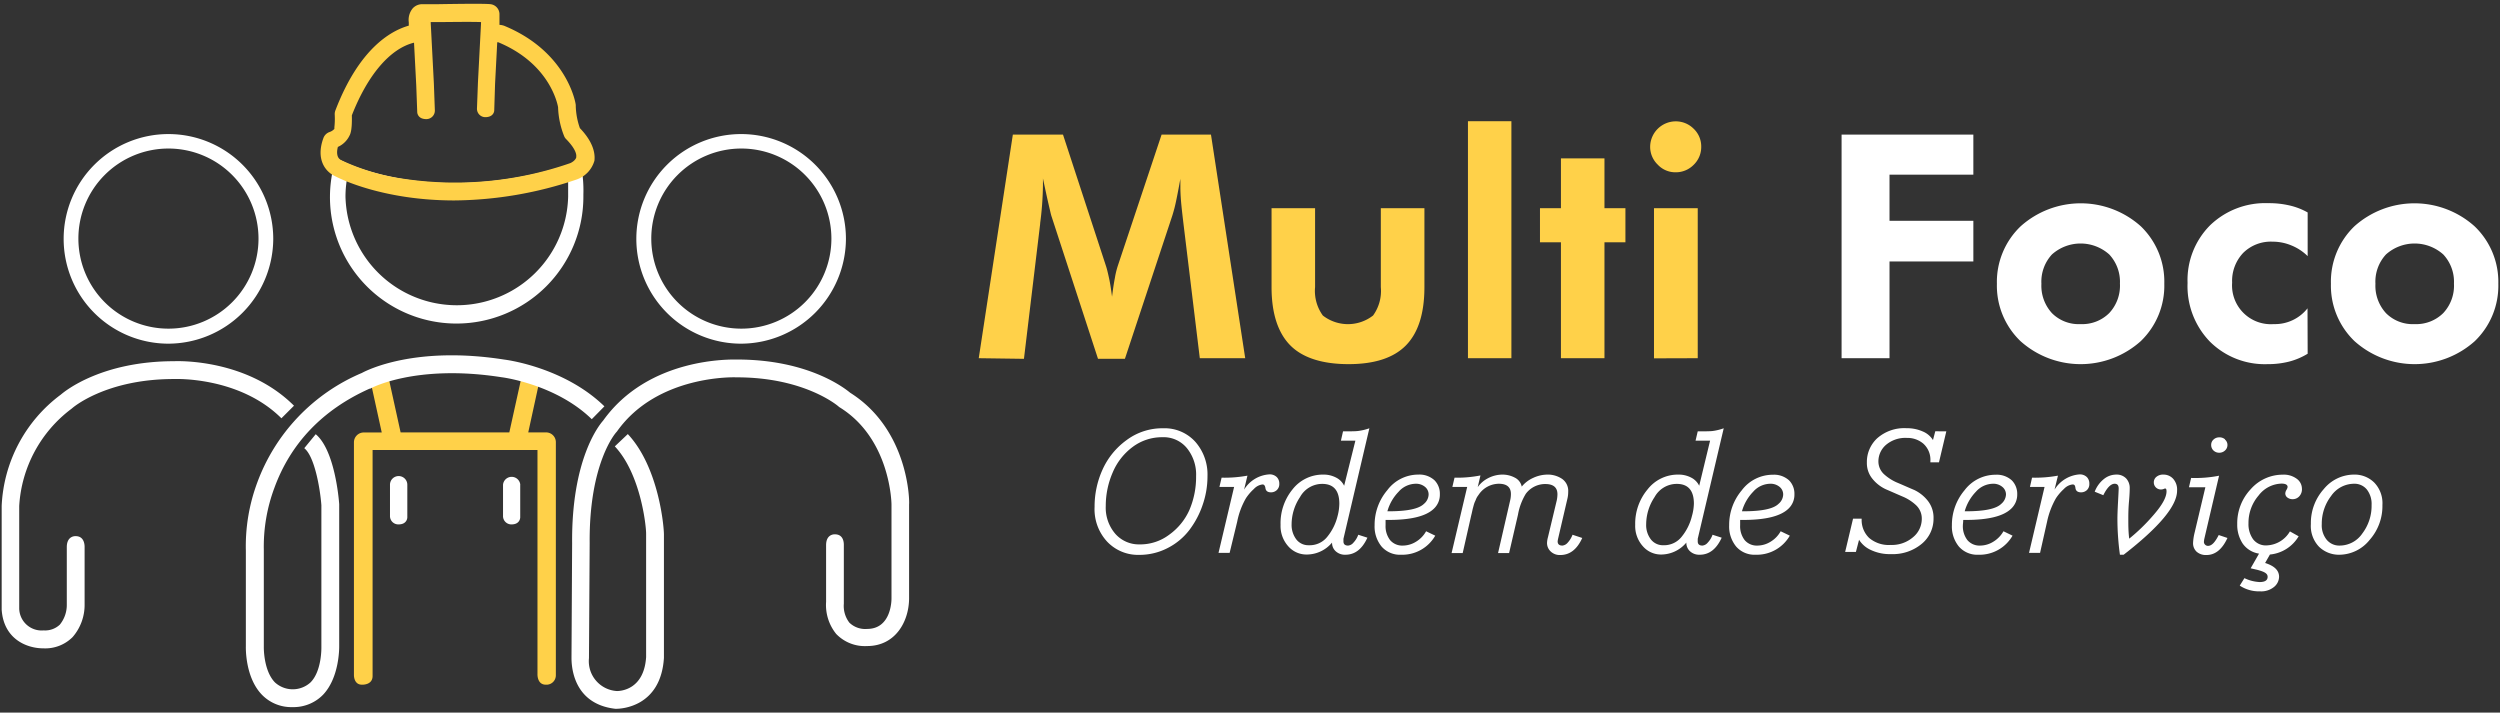 <svg id="Camada_1" data-name="Camada 1" xmlns="http://www.w3.org/2000/svg" viewBox="0 0 357.83 102"><rect x="0" y="0" width="357.83" height="102" fill="#333333" stroke="none"/><defs><style>.cls-1{fill:#ffd149;}.cls-2{fill:#fff;}</style></defs><title>logo-header-white</title><path class="cls-1" d="M140.09,51.27l4.88-32h7.18l6.17,18.86c.13.4.27,1,.43,1.73s.29,1.63.42,2.61c.12-1,.25-1.88.4-2.66a11.88,11.88,0,0,1,.41-1.72l6.28-18.82h7.07l4.9,32h-6.5L169.39,32c-.17-1.43-.29-2.51-.35-3.24s-.09-1.41-.09-2c0-.33,0-.58,0-.75a3,3,0,0,1,0-.45c-.22,1.25-.43,2.34-.62,3.25a20.6,20.6,0,0,1-.54,2.07l-6.78,20.48h-3.85l-6.68-20.48c-.06-.19-.18-.72-.38-1.58s-.47-2.11-.82-3.76v.94a45.13,45.13,0,0,1-.4,5.47l0,.09-2.32,19.32Z"/><path class="cls-1" d="M188.23,29.8V41.09a6,6,0,0,0,1.11,4.07,5.85,5.85,0,0,0,7.19,0,6,6,0,0,0,1.11-4.06V29.8h6.24V41.09c0,3.78-.89,6.56-2.65,8.35s-4.5,2.68-8.21,2.68-6.55-.89-8.32-2.67S182,44.89,182,41.09V29.8Z"/><path class="cls-1" d="M210.11,51.27V17.35h6.22V51.27Z"/><path class="cls-1" d="M223.42,51.27V34.68h-3V29.8h3V22.67h6.23V29.8h3v4.88h-3V51.27Z"/><path class="cls-1" d="M236.19,21a3.67,3.67,0,0,1,3.64-3.63,3.6,3.6,0,0,1,2.59,1.06A3.48,3.48,0,0,1,243.5,21a3.53,3.53,0,0,1-1.08,2.59,3.57,3.57,0,0,1-2.59,1.07,3.44,3.44,0,0,1-2.56-1.1A3.53,3.53,0,0,1,236.19,21Zm.55,30.29V29.8H243V51.27Z"/><path class="cls-2" d="M263.59,51.27v-32h18.86V25h-12V31.6h12v5.82h-12V51.27Z"/><path class="cls-2" d="M309.78,40.61a11,11,0,0,1-3.38,8.23,12.9,12.9,0,0,1-17.19,0,11,11,0,0,1-3.39-8.23,11,11,0,0,1,3.41-8.23,12.89,12.89,0,0,1,17.18,0A11,11,0,0,1,309.78,40.61Zm-6.35,0a5.73,5.73,0,0,0-1.53-4.19,6.15,6.15,0,0,0-8.2,0,5.74,5.74,0,0,0-1.51,4.2,5.8,5.8,0,0,0,1.51,4.2,5.39,5.39,0,0,0,4.09,1.57,5.47,5.47,0,0,0,4.1-1.57A5.74,5.74,0,0,0,303.43,40.57Z"/><path class="cls-2" d="M330.3,50.63a9.8,9.8,0,0,1-2.67,1.13,12.23,12.23,0,0,1-3.06.36,11.14,11.14,0,0,1-8.27-3.23,11.41,11.41,0,0,1-3.19-8.39,11.11,11.11,0,0,1,3.21-8.24,11.37,11.37,0,0,1,8.34-3.18,12.93,12.93,0,0,1,3.06.33,9.6,9.6,0,0,1,2.58,1l0,6.25A7.09,7.09,0,0,0,328,35.14a7,7,0,0,0-2.73-.55,5.62,5.62,0,0,0-4.2,1.61,5.82,5.82,0,0,0-1.58,4.26,5.55,5.55,0,0,0,5.95,5.93,5.93,5.93,0,0,0,4.84-2.26Z"/><path class="cls-2" d="M357.59,40.61a11,11,0,0,1-3.38,8.23,12.9,12.9,0,0,1-17.19,0,11,11,0,0,1-3.39-8.23A11,11,0,0,1,337,32.38a12.89,12.89,0,0,1,17.18,0A11,11,0,0,1,357.59,40.61Zm-6.35,0a5.73,5.73,0,0,0-1.53-4.19,6.15,6.15,0,0,0-8.2,0,5.74,5.74,0,0,0-1.51,4.2,5.8,5.8,0,0,0,1.51,4.2,5.39,5.39,0,0,0,4.09,1.57,5.49,5.49,0,0,0,4.1-1.57A5.74,5.74,0,0,0,351.24,40.57Z"/><path class="cls-2" d="M172.83,68.15a12.39,12.39,0,0,1-.68,4.08,12.62,12.62,0,0,1-1.89,3.6,9.08,9.08,0,0,1-3.09,2.59,8.77,8.77,0,0,1-4.1,1,6.09,6.09,0,0,1-4.59-1.88,6.83,6.83,0,0,1-1.81-5,12.8,12.8,0,0,1,1.14-5.33A10.55,10.55,0,0,1,161.24,63a8.55,8.55,0,0,1,5.23-1.7,5.91,5.91,0,0,1,4.62,1.94A7.07,7.07,0,0,1,172.83,68.15Zm-1.63,0a6,6,0,0,0-1.31-4,4.3,4.3,0,0,0-3.5-1.57,7,7,0,0,0-4.28,1.4,8.78,8.78,0,0,0-2.84,3.63,12,12,0,0,0-1,4.81,5.72,5.72,0,0,0,1.38,4,4.49,4.49,0,0,0,3.45,1.5,6.88,6.88,0,0,0,4.27-1.4A8.71,8.71,0,0,0,170.24,73,12,12,0,0,0,171.2,68.2Z"/><path class="cls-2" d="M182.75,68.29a1.31,1.31,0,0,1,.36.95,1.17,1.17,0,0,1-.36.91,1.21,1.21,0,0,1-.82.32q-.74,0-.81-.63c-.06-.34-.19-.5-.41-.5a2,2,0,0,0-1.24.65,6.85,6.85,0,0,0-1.14,1.33,10.93,10.93,0,0,0-1.25,3.36L176,79.13h-1.59l2.23-9.43h-2.1l.31-1.33a18.22,18.22,0,0,0,3.7-.29l-.48,2a4.57,4.57,0,0,1,3.6-2.18A1.42,1.42,0,0,1,182.75,68.29Z"/><path class="cls-2" d="M196,61.3l-3.71,15.82c0,.2,0,.32,0,.37,0,.4.22.6.67.6a1.11,1.11,0,0,0,.76-.42,3.19,3.19,0,0,0,.69-1.13l1.31.42c-.74,1.62-1.78,2.44-3.15,2.44a1.94,1.94,0,0,1-1.39-.5,1.62,1.62,0,0,1-.52-1.24A4.72,4.72,0,0,1,187,79.37a3.45,3.45,0,0,1-2.61-1.18,4.34,4.34,0,0,1-1.1-3.07A7.64,7.64,0,0,1,185,70.05a5.49,5.49,0,0,1,4.4-2.12,3.82,3.82,0,0,1,1.86.44,2.53,2.53,0,0,1,1.13,1.16L194,63.07h-2.07l.3-1.33c1.08,0,1.81,0,2.21-.06A7.6,7.6,0,0,0,196,61.3ZM191.7,72.09c0-1.88-.82-2.83-2.45-2.83a3.62,3.62,0,0,0-3.17,1.88,7.07,7.07,0,0,0-1.21,3.9,3.42,3.42,0,0,0,.67,2.16,2.18,2.18,0,0,0,1.81.84A3.2,3.2,0,0,0,190,76.8a7.51,7.51,0,0,0,1.45-2.94A7.07,7.07,0,0,0,191.7,72.09Z"/><path class="cls-2" d="M206.09,70.74a2.74,2.74,0,0,1-.89,2.1q-1.66,1.57-6.39,1.58h-.49c0,.32,0,.58,0,.77a3.25,3.25,0,0,0,.65,2.12,2.27,2.27,0,0,0,1.83.78,3.6,3.6,0,0,0,1.87-.55,4,4,0,0,0,1.45-1.5l1.31.63a5.44,5.44,0,0,1-4.88,2.73,3.49,3.49,0,0,1-2.8-1.17,4.52,4.52,0,0,1-1-3.06,7.67,7.67,0,0,1,1.81-5A5.54,5.54,0,0,1,203,67.93a3.18,3.18,0,0,1,2.33.82A2.73,2.73,0,0,1,206.09,70.74Zm-1.61.05a1.39,1.39,0,0,0-.51-1.1,2,2,0,0,0-1.35-.45,3.32,3.32,0,0,0-2.44,1.15,6.52,6.52,0,0,0-1.6,2.79h.23c2.61,0,4.28-.35,5-1.06A1.81,1.81,0,0,0,204.48,70.79Z"/><path class="cls-2" d="M226.47,77c-.73,1.62-1.78,2.44-3.14,2.44a1.86,1.86,0,0,1-1.38-.51,1.65,1.65,0,0,1-.52-1.23,3.54,3.54,0,0,1,.13-.8l1.26-5.27a4.66,4.66,0,0,0,.1-.88q0-1.47-1.74-1.47a3.46,3.46,0,0,0-2.79,1.4,8.6,8.6,0,0,0-1.12,3L216,79.16h-1.58l1.74-7.57a4,4,0,0,0,.1-.88q0-1.47-1.74-1.47a3.51,3.51,0,0,0-2.79,1.45l-.24.34a2.22,2.22,0,0,0-.22.41,4,4,0,0,1-.16.37,3.44,3.44,0,0,0-.16.45c-.06.21-.09.35-.11.41s-.06.23-.12.5-.09.42-.11.47l-1.25,5.52h-1.59L210,69.7h-2.12l.31-1.33a17.14,17.14,0,0,0,3.71-.32l-.39,1.67A4.11,4.11,0,0,1,213,68.44a4.46,4.46,0,0,1,2-.51,3.78,3.78,0,0,1,1.81.43,1.85,1.85,0,0,1,1,1.29,4.45,4.45,0,0,1,1.64-1.25,4.9,4.9,0,0,1,2-.47,3.64,3.64,0,0,1,2.13.61,2.09,2.09,0,0,1,.88,1.86,4.12,4.12,0,0,1-.1.92l-1.35,5.8a2.74,2.74,0,0,0-.06.37c0,.4.23.6.67.6a1.15,1.15,0,0,0,.77-.42,3.51,3.51,0,0,0,.69-1.13Z"/><path class="cls-2" d="M246.72,61.3,243,77.12c0,.2,0,.32,0,.37,0,.4.22.6.67.6a1.13,1.13,0,0,0,.76-.42,3.19,3.19,0,0,0,.69-1.13l1.31.42c-.74,1.62-1.78,2.44-3.15,2.44a1.94,1.94,0,0,1-1.39-.5,1.62,1.62,0,0,1-.52-1.24,4.72,4.72,0,0,1-3.61,1.71,3.43,3.43,0,0,1-2.61-1.18,4.34,4.34,0,0,1-1.1-3.07,7.64,7.64,0,0,1,1.77-5.07,5.49,5.49,0,0,1,4.39-2.12,3.83,3.83,0,0,1,1.87.44,2.53,2.53,0,0,1,1.13,1.16l1.56-6.46h-2.08l.31-1.33c1.08,0,1.81,0,2.21-.06A7.6,7.6,0,0,0,246.72,61.3Zm-4.27,10.79c0-1.88-.82-2.83-2.45-2.83a3.62,3.62,0,0,0-3.17,1.88,7.07,7.07,0,0,0-1.21,3.9,3.36,3.36,0,0,0,.67,2.16,2.18,2.18,0,0,0,1.81.84,3.2,3.2,0,0,0,2.62-1.24,7.51,7.51,0,0,0,1.45-2.94A7.07,7.07,0,0,0,242.45,72.09Z"/><path class="cls-2" d="M256.84,70.74a2.74,2.74,0,0,1-.89,2.1q-1.66,1.57-6.39,1.58h-.49c0,.32,0,.58,0,.77a3.25,3.25,0,0,0,.65,2.12,2.27,2.27,0,0,0,1.83.78,3.6,3.6,0,0,0,1.87-.55,4,4,0,0,0,1.45-1.5l1.31.63a5.45,5.45,0,0,1-4.89,2.73,3.48,3.48,0,0,1-2.79-1.17,4.52,4.52,0,0,1-1-3.06,7.67,7.67,0,0,1,1.81-5,5.54,5.54,0,0,1,4.45-2.22,3.19,3.19,0,0,1,2.33.82A2.73,2.73,0,0,1,256.84,70.74Zm-1.61.05a1.39,1.39,0,0,0-.51-1.1,2,2,0,0,0-1.35-.45,3.32,3.32,0,0,0-2.44,1.15,6.52,6.52,0,0,0-1.6,2.79h.23c2.61,0,4.28-.35,5-1.06A1.81,1.81,0,0,0,255.23,70.79Z"/><path class="cls-2" d="M278.58,61.74l-1.05,4.43H276.3V66a3.1,3.1,0,0,0-1-2.49,3.5,3.5,0,0,0-2.36-.83,4.28,4.28,0,0,0-3,1A3.12,3.12,0,0,0,268.86,66a2.49,2.49,0,0,0,.81,1.88,6.66,6.66,0,0,0,2,1.25c.78.33,1.55.68,2.32,1a5.48,5.48,0,0,1,1.95,1.56,3.89,3.89,0,0,1,.81,2.5,4.64,4.64,0,0,1-1.7,3.66,6.47,6.47,0,0,1-4.39,1.46,6.27,6.27,0,0,1-2.88-.59,3.86,3.86,0,0,1-1.69-1.46L265.64,79H264.1l1.13-4.76h1.23v.14A3.54,3.54,0,0,0,267.54,77a4.34,4.34,0,0,0,3.08,1,4.65,4.65,0,0,0,3.2-1.11,3.4,3.4,0,0,0,1.25-2.64,2.62,2.62,0,0,0-.8-1.92,6.46,6.46,0,0,0-2-1.28c-.77-.33-1.53-.67-2.3-1a5.32,5.32,0,0,1-1.95-1.5,3.53,3.53,0,0,1-.81-2.35,4.61,4.61,0,0,1,1.5-3.49,5.85,5.85,0,0,1,4.18-1.42,5.52,5.52,0,0,1,2.28.45,3.13,3.13,0,0,1,1.5,1.25l.33-1.26Z"/><path class="cls-2" d="M288.73,70.74a2.75,2.75,0,0,1-.9,2.1q-1.66,1.57-6.39,1.58H281c0,.32-.05.58-.05.77a3.25,3.25,0,0,0,.65,2.12,2.27,2.27,0,0,0,1.83.78,3.6,3.6,0,0,0,1.87-.55,4.12,4.12,0,0,0,1.46-1.5l1.3.63a5.44,5.44,0,0,1-4.88,2.73,3.49,3.49,0,0,1-2.8-1.17,4.52,4.52,0,0,1-1-3.06,7.67,7.67,0,0,1,1.81-5,5.56,5.56,0,0,1,4.45-2.22,3.18,3.18,0,0,1,2.33.82A2.74,2.74,0,0,1,288.73,70.74Zm-1.61.05a1.4,1.4,0,0,0-.52-1.1,2,2,0,0,0-1.35-.45,3.32,3.32,0,0,0-2.44,1.15,6.62,6.62,0,0,0-1.6,2.79h.23q3.92,0,5-1.06A1.85,1.85,0,0,0,287.12,70.79Z"/><path class="cls-2" d="M298.7,68.29a1.3,1.3,0,0,1,.35.95,1.16,1.16,0,0,1-.35.91,1.21,1.21,0,0,1-.82.32c-.5,0-.77-.21-.82-.63s-.19-.5-.41-.5a2,2,0,0,0-1.24.65,6.85,6.85,0,0,0-1.14,1.33A11.48,11.48,0,0,0,293,74.68l-1,4.45h-1.58l2.22-9.43h-2.09l.3-1.33a18.4,18.4,0,0,0,3.71-.29l-.49,2a4.59,4.59,0,0,1,3.61-2.18A1.42,1.42,0,0,1,298.7,68.29Z"/><path class="cls-2" d="M311.61,70.23q0,3.24-7.65,9.17h-.53a38,38,0,0,1-.36-5.13q0-.8.09-2.46t.09-1.89c0-.46-.19-.68-.57-.68-.54,0-1.09.55-1.63,1.64l-1.23-.5a4.24,4.24,0,0,1,1.32-1.82,2.81,2.81,0,0,1,1.72-.63,1.87,1.87,0,0,1,1.47.56,2,2,0,0,1,.5,1.43c0,.11,0,.72-.1,1.83s-.1,2-.1,2.67,0,1.68.13,2.68a26.59,26.59,0,0,0,3.49-3.4c1.23-1.41,1.85-2.53,1.85-3.37,0-.28-.06-.41-.18-.41a.56.56,0,0,0-.23.07,1.08,1.08,0,0,1-.36.07,1,1,0,0,1-.76-.3,1,1,0,0,1-.29-.72,1,1,0,0,1,.36-.78,1.5,1.5,0,0,1,1.05-.33,1.85,1.85,0,0,1,1.34.58A2.32,2.32,0,0,1,311.61,70.23Z"/><path class="cls-2" d="M318.82,77c-.74,1.62-1.75,2.44-3,2.44a2,2,0,0,1-1.4-.46,1.65,1.65,0,0,1-.52-1.31,7.36,7.36,0,0,1,.2-1.35l1.56-6.58h-2.35l.31-1.33a17.61,17.61,0,0,0,4-.32l-2.12,9.07a3.64,3.64,0,0,0-.05.42.58.58,0,0,0,.59.55c.53,0,1-.51,1.53-1.55Zm-.35-14.08a1,1,0,0,1,.35.77,1.05,1.05,0,0,1-.35.79,1.18,1.18,0,0,1-.83.32,1.16,1.16,0,0,1-.82-.32,1.07,1.07,0,0,1-.33-.79,1,1,0,0,1,.33-.77,1.16,1.16,0,0,1,.82-.32A1.18,1.18,0,0,1,318.47,62.88Z"/><path class="cls-2" d="M326.21,82.57A1.93,1.93,0,0,1,325.5,84a2.89,2.89,0,0,1-2,.64,5,5,0,0,1-2.92-.82l.67-1.07a5.65,5.65,0,0,0,2.17.56c.77,0,1.15-.25,1.15-.75s-.49-.73-1.48-1l-.95-.22,1.2-2.1A3.48,3.48,0,0,1,321,77.8a4.86,4.86,0,0,1-.78-2.78,7.1,7.1,0,0,1,1.93-5,6.09,6.09,0,0,1,4.59-2.08,3.1,3.1,0,0,1,2,.59,1.77,1.77,0,0,1,.74,1.4,1.48,1.48,0,0,1-.4,1.13,1.27,1.27,0,0,1-.93.39,1.21,1.21,0,0,1-.74-.23.72.72,0,0,1-.31-.62,1.1,1.1,0,0,1,.17-.49,1.14,1.14,0,0,0,.16-.4c0-.32-.29-.49-.87-.49a4.25,4.25,0,0,0-3.28,1.7,6,6,0,0,0-1.45,4,3.67,3.67,0,0,0,.66,2.26,2.28,2.28,0,0,0,2,.88,4,4,0,0,0,3.27-2l1.25.7a5.35,5.35,0,0,1-4.11,2.61l-.69,1.21C325.53,81,326.21,81.63,326.21,82.57Z"/><path class="cls-2" d="M334.87,79.4a4.08,4.08,0,0,1-2.94-1.14A4.28,4.28,0,0,1,330.76,75a7.26,7.26,0,0,1,1.85-5,5.61,5.61,0,0,1,4.28-2.07,4,4,0,0,1,2.94,1.14A4.25,4.25,0,0,1,341,72.29a7.3,7.3,0,0,1-1.84,5A5.6,5.6,0,0,1,334.87,79.4Zm0-1.31a3.94,3.94,0,0,0,3.26-1.74,6.54,6.54,0,0,0,1.32-4.06,3.35,3.35,0,0,0-.69-2.24,2.28,2.28,0,0,0-1.82-.81A4,4,0,0,0,333.65,71,6.49,6.49,0,0,0,332.32,75a3.28,3.28,0,0,0,.7,2.25A2.33,2.33,0,0,0,334.87,78.09Z"/><path class="cls-2" d="M24.11,49.19a15,15,0,1,1,15-15A15.06,15.06,0,0,1,24.11,49.19Zm0-27.93A12.89,12.89,0,1,0,37,34.15,12.9,12.9,0,0,0,24.11,21.26Z"/><path class="cls-2" d="M106.08,49.19a15,15,0,1,1,15-15A15.06,15.06,0,0,1,106.08,49.19Zm0-27.93A12.89,12.89,0,1,0,119,34.15,12.9,12.9,0,0,0,106.08,21.26Z"/><path class="cls-1" d="M78.2,61.89H75.61l1.45-6.65-2.47-1L72.9,61.89H57.34l-1.68-7.64-2.48,1,1.46,6.65H52.07a1.41,1.41,0,0,0-1.41,1.4V96.62S50.62,98,51.8,98c0,0,1.56.1,1.53-1.29V64.41h23.6V96.47S76.85,98,78.12,98a1.34,1.34,0,0,0,1.44-1.34l0-33.33A1.4,1.4,0,0,0,78.2,61.89Z"/><path class="cls-2" d="M121.68,56.21c-.79-.66-6-4.75-16.17-4.75-.87,0-12.67-.36-19.18,8.74-.63.71-4.54,5.6-4.44,17.56L81.8,94.07c0,.74-.08,6.65,6.27,7.38h.14c.6,0,6.37-.19,6.82-7.28v-.09c0-6,0-17.32,0-17.59,0-1.12-.73-9.62-5.17-14.36L88,63.89c3.68,3.91,4.49,11.33,4.48,12.52,0,0,0,.12,0,17.65-.31,4.65-3.63,4.85-4.18,4.85h0a4.28,4.28,0,0,1-4-4.71l.1-16.44c-.1-11.57,3.77-15.84,3.8-15.88l.12-.14c5.79-8.17,17-7.74,17.06-7.73h.09c9.75,0,14.51,4.13,14.55,4.17l.09.08.1.06c7.27,4.52,7.39,13.77,7.39,13.86v13.5c0,.18,0,4.34-3.49,4.34a3.26,3.26,0,0,1-2.54-.9,3.92,3.92,0,0,1-.79-2.71V78h0c0-.24,0-1.52-1.27-1.52,0,0-1.25-.11-1.27,1.52h0v0h0v8.14a6.59,6.59,0,0,0,1.44,4.59,5.68,5.68,0,0,0,4.44,1.74c4,0,6-3.46,6-6.88V72.18C130.19,71.75,130.09,61.5,121.68,56.21Z"/><path class="cls-2" d="M74.46,69.38v4.68s0,1-1.25,1A1.19,1.19,0,0,1,72,73.81V69.38a1.24,1.24,0,0,1,2.47,0Z"/><path class="cls-2" d="M58.3,69.38v4.68s0,1-1.26,1a1.19,1.19,0,0,1-1.22-1.22V69.38a1.24,1.24,0,0,1,2.48,0Z"/><path class="cls-2" d="M24.92,51.7h0c-10.33,0-15.57,4.23-16.21,4.78A21,21,0,0,0,.24,72.42V87.26c.27,4.09,3.42,5.54,6,5.54a5.52,5.52,0,0,0,4.15-1.61,7,7,0,0,0,1.72-4.68V78.28h0c0-.18,0-1.54-1.27-1.54,0,0-1.26-.11-1.28,1.54h0v0h0v8.25a4.45,4.45,0,0,1-1,2.88,3.07,3.07,0,0,1-2.31.82,3.21,3.21,0,0,1-3.5-3.12V72.42a18.75,18.75,0,0,1,7.48-13.91l.11-.09s4.71-4.17,14.55-4.17H25c.09,0,9.26-.37,15.28,5.62l1.8-1.8C35.39,51.4,25.68,51.67,24.92,51.7Z"/><path class="cls-2" d="M41.87,101.21a5.86,5.86,0,0,1-4.38-1.77c-2.36-2.44-2.31-6.54-2.3-6.94V78.85a26.13,26.13,0,0,1,1.61-9.72,27.24,27.24,0,0,1,15-15.75c.76-.41,7.65-3.91,20.39-1.91.59.07,8.68,1.2,14.32,6.69L84.7,60c-5.12-5-12.79-6-12.87-6h0C59.5,52.06,53,55.59,53,55.63l-.1,0c-6.72,3-11.3,7.82-13.63,14.21a24,24,0,0,0-1.51,8.83V92.56s-.08,3.39,1.59,5.11a3.78,3.78,0,0,0,5.1,0C46.1,96,46,92.59,46,92.55V72.3c-.2-2.55-1-7-2.45-8.15l1.64-2c2.71,2.26,3.3,9.17,3.36,10V92.5c0,.39,0,4.5-2.31,6.94A5.9,5.9,0,0,1,41.87,101.21Z"/><path class="cls-2" d="M65.38,46.31A18.1,18.1,0,0,1,47.74,23.94l.32-1.35,1.25.62c.36.17,6.21,3,15.72,3a54,54,0,0,0,16.84-2.8L83,23l.26,1.21a18.62,18.62,0,0,1,.24,3.64v.29A18.16,18.16,0,0,1,65.38,46.31ZM49.64,25.76a15.08,15.08,0,0,0-.19,2.39,15.94,15.94,0,0,0,31.87,0v-.29c0-.66,0-1.32,0-1.95a57.52,57.52,0,0,1-12,2.33A50.08,50.08,0,0,1,58.83,28,38.71,38.71,0,0,1,49.64,25.76Z"/><path class="cls-1" d="M83,18.34a10.36,10.36,0,0,1-.59-3.13v-.16c0-.31-1.23-7.56-10.08-11.29a2.16,2.16,0,0,0-.84-.2V2A1.45,1.45,0,0,0,70.21.6c-.75-.09-3.88-.06-7.59,0l-2.23,0a1.83,1.83,0,0,0-1.32.6,2.59,2.59,0,0,0-.56,2l0,.47C55.88,4.42,51.38,7,48,15.82a1.44,1.44,0,0,0-.09.58,11.3,11.3,0,0,1-.05,1.83l0,.07,0,.15a1.65,1.65,0,0,1-.73.46,1.44,1.44,0,0,0-.84.85c-1.1,3,.23,4.83,1.74,5.49.71.37,6.91,3.44,17,3.44a55.55,55.55,0,0,0,17.51-3,4,4,0,0,0,2.54-2.68C85.25,21.61,84.6,20,83,18.34Zm-.51,4.15c-.1.47-.72.81-.9.87A50.12,50.12,0,0,1,58,25.62,31.36,31.36,0,0,1,49,23l-.1-.05c-.79-.33-.7-1.3-.54-1.92a3.36,3.36,0,0,0,1.66-1.61c.18-.31.39-1,.34-2.91,2.27-5.81,5.5-9.57,8.9-10.4l.32,6.14.14,3.8s0,1,1.32,1a1.22,1.22,0,0,0,1.2-1.29l-.14-3.82-.45-8.65a1.16,1.16,0,0,0,0-.13l1,0c1.63,0,4.6-.06,6.2,0,0,.09,0,.16,0,.16l-.44,8.45-.14,3.73a1.2,1.2,0,0,0,1.18,1.27c1.26,0,1.29-.93,1.29-.93L70.86,12l.31-5.95h.15c7.22,3,8.44,8.6,8.56,9.3a12.07,12.07,0,0,0,.87,4.14,1.23,1.23,0,0,0,.3.44C82.51,21.43,82.53,22.22,82.47,22.49Z"/></svg>